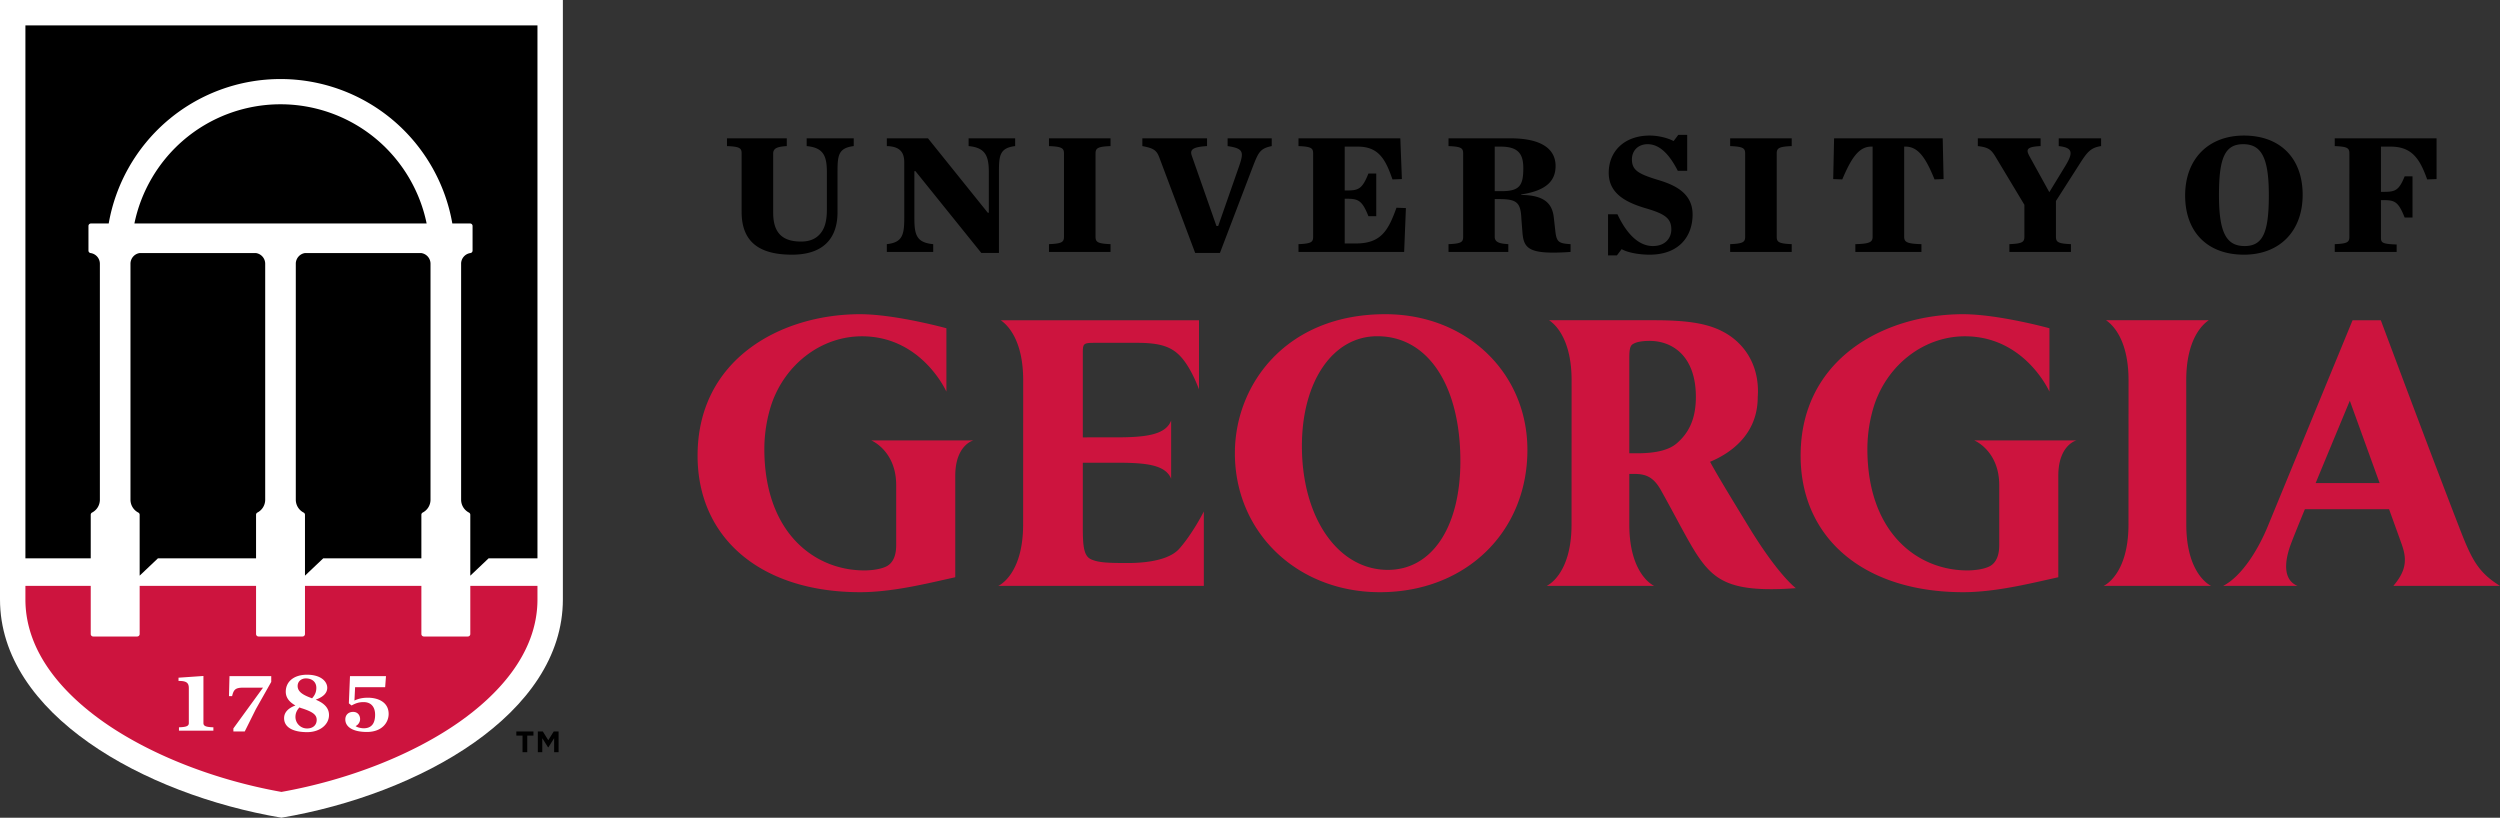 <svg xmlns="http://www.w3.org/2000/svg" width="617.605" height="202.009" viewBox="0 0 617.605 202.009"><rect x="0" y="0" width="617.605" height="202.009" fill="#333333" stroke="none"/><path fill="#CD143E" d="M342.25 77.621h-.067c-24.366 0-37.115 17.273-37.115 34.338 0 19.574 15.402 34.337 35.827 34.337 21.114 0 36.438-14.783 36.438-35.15 0-19.113-15.082-33.525-35.083-33.525zm18.524 36.301c0 16.318-7.032 26.861-17.914 26.861-12.304 0-21.235-12.863-21.235-30.587 0-15.975 7.646-27.132 18.592-27.132h.068c12.447.001 20.489 12.114 20.489 30.858zm-124.783 3.635v25.044l-2.612.585c-6.14 1.386-13.781 3.109-20.881 3.109-24.4 0-40.166-13.239-40.166-33.728 0-24.011 20.8-34.946 40.126-34.946 8.733 0 21.341 3.469 21.341 3.469v15.659s-6.057-13.671-20.87-13.671c-9.941 0-18.926 6.765-22.358 16.834a36.014 36.014 0 0 0-1.748 10.961c0 20.755 12.401 30.044 24.691 30.044 1.84 0 4.311-.298 5.732-1.139 1.424-.881 2.152-2.605 2.152-5.118v-14.796c0-8.537-6.158-11.059-6.158-11.059h25.21c.001.001-4.459 1.113-4.459 8.752zm272.497 0v25.044l-2.612.585c-6.14 1.386-13.781 3.109-20.881 3.109-24.4 0-40.166-13.239-40.166-33.728 0-24.011 20.8-34.946 40.126-34.946 8.733 0 21.341 3.469 21.341 3.469v15.659s-6.057-13.671-20.87-13.671c-9.941 0-18.926 6.765-22.358 16.834a36.014 36.014 0 0 0-1.748 10.961c0 20.755 12.401 30.044 24.691 30.044 1.84 0 4.311-.298 5.732-1.139 1.424-.881 2.152-2.605 2.152-5.118v-14.796c0-8.537-6.158-11.059-6.158-11.059h25.21c0 .001-4.459 1.113-4.459 8.752zm-230.586 21.531c-4.311 0-6.654-.133-8.322-.902-1.768-.743-2.08-3.063-2.08-7.66v-16.218h8.072c7.289 0 12.28.409 13.75 3.952v-14.361c-1.392 3.524-6.155 4.149-13.75 4.149H267.5V87.561c0-2.87 0-2.87 3.615-2.87h9.734c5.969 0 8.899.994 11.339 3.996 2.441 3.002 4.012 7.521 4.012 7.521V79.111h-48.993c1.542 1.03 5.564 4.688 5.564 14.852l-.014 35.578c0 12.573-6.144 15.196-6.144 15.196h50.785v-18.378s-2.724 5.42-6.064 9.197c-3.341 3.777-12.161 3.532-13.432 3.532zm141.05-41.022c0 5.036-1.487 8.663-4.677 11.413l-.004.005c-1.911 1.679-5.131 2.496-9.846 2.496h-1.921V88.373c0-1.873.193-2.778.666-3.204.773-.632 2.244-.952 4.373-.952 5.516-.001 11.409 3.638 11.409 13.849zm12.974 31.921c-2.893-4.761-7.292-11.878-9.466-15.901 4.666-1.946 11.773-6.475 11.773-15.988v-.018c.035-.468.058-.945.058-1.438 0-5.738-2.473-10.603-6.97-13.703-4.151-2.79-9.235-3.828-18.761-3.828h-25.873c1.542 1.03 5.564 4.688 5.564 14.852l-.014 35.578c0 12.573-6.144 15.196-6.144 15.196h26.556s-6.144-2.622-6.144-15.196v-12.455h1.379c2.991 0 4.709 1.041 6.333 3.835 1.009 1.788 1.978 3.577 2.923 5.316 1.853 3.418 4.246 7.975 5.989 10.647 4.121 6.297 8.088 9.037 20.724 8.631 0 0 2.153-.077 3.797-.217.001.001-4.331-3.144-11.724-15.311zm114.324 14.75s-6.144-2.622-6.144-15.196l-.014-35.578c0-10.164 4.022-13.822 5.564-14.852h-25.382c1.542 1.03 5.564 4.688 5.564 14.852l-.014 35.578c0 12.573-6.144 15.196-6.144 15.196h26.57zm71.355 0c-5.623-3.485-7.141-6.813-10.373-15.237-5.459-14.08-12.985-34.12-18.931-50.007l-.143-.381h-6.973l-20.873 50.72c-2.29 5.659-6.385 12.487-11.103 14.905h18.362c-3.935-1.644-3.04-6.798-1.424-10.86.305-.854 1.58-3.999 3.252-8.074h20.804c1.671 4.622 2.939 8.135 3.118 8.649 1.314 3.699 1.197 6.474-2.064 10.285h26.348zm-45.543-25.397c3.966-9.6 8.442-20.34 8.442-20.34s3.872 10.69 7.363 20.34h-15.805z"/><path d="M183.211 52.34V37.925c0-1.322-.43-1.706-3.617-1.833v-1.92h14.774v1.92c-2.11.127-3.359.426-3.359 1.833v14.629c0 4.99 2.283 7.123 6.892 7.123 1.851 0 3.317-.512 4.392-1.578 1.336-1.322 1.982-3.156 1.982-6.398v-9.169c0-4.094-.904-6.057-4.996-6.44v-1.92h11.629v1.92c-3.833.469-4.006 2.346-4.006 6.44v9.894c0 6.525-3.575 10.491-11.242 10.491-7.881 0-12.449-2.985-12.449-10.577zm42.938-10.065h-.259v11.6c0 4.137.516 6.057 4.651 6.44v1.919h-11.458v-1.919c3.834-.427 4.308-2.261 4.308-6.44V40.143c0-2.261-.819-3.967-4.308-4.052v-1.92h10.167l14.774 18.382h.259V42.532c0-4.094-.904-6.057-4.998-6.44v-1.92h11.501v1.92c-3.834.469-4.006 2.346-4.006 6.44V62.49h-4.35l-16.281-20.215zm32.994 18.041c3.187-.128 3.705-.512 3.705-1.834V37.925c0-1.322-.518-1.706-3.705-1.833v-1.92h15.206v1.92c-3.189.127-3.705.512-3.705 1.833v20.557c0 1.322.516 1.706 3.705 1.834v1.919h-15.206v-1.919zm27.245-21.452c-.689-1.791-1.464-2.26-4.179-2.772v-1.92h15.981v1.92c-3.747.213-4.265.981-3.747 2.431l6.073 17.316h.43l5.083-14.544c1.293-3.711 1.293-4.606-2.757-5.203v-1.92h10.898v1.92c-2.93.597-3.317 1.62-4.695 5.16l-8.099 21.239h-6.115l-8.873-23.627zm34.394 21.452c3.189-.128 3.619-.512 3.619-1.834V37.925c0-1.322-.43-1.706-3.619-1.833v-1.92h25.156l.388 10.066-2.326.085c-1.679-4.819-3.317-8.104-8.571-8.104h-3.231v10.833h.646c2.757 0 3.705-.384 5.213-4.179h1.938v10.534h-1.938c-1.508-3.796-2.456-4.307-5.213-4.307h-.646v11.046h2.8c6.289 0 8.012-3.369 9.993-8.828l2.325.086-.43 10.832h-26.104v-1.92zm48.477-1.834c0 1.407 1.249 1.706 3.359 1.834v1.919h-14.774v-1.919c3.187-.128 3.617-.512 3.617-1.834V37.925c0-1.322-.43-1.706-3.617-1.833v-1.92h15.292c8.615 0 11.157 3.285 11.157 6.824 0 3.412-1.938 6.057-8.486 7.038v.127c6.03.043 7.709 2.388 8.054 5.63l.345 3.071c.303 2.857.733 3.284 3.791 3.454v1.919a56.85 56.85 0 0 1-4.392.171c-6.29 0-7.237-1.621-7.495-4.99l-.259-3.284c-.171-4.094-1.076-4.948-5.514-4.948h-1.076v9.298zm1.723-11.259c4.436 0 5.34-1.407 5.34-5.672 0-3.498-1.205-5.332-5.643-5.332h-1.42v11.004h1.723zm26.27 5.714h2.326c2.197 4.692 5.169 7.847 8.744 7.847 3.187 0 4.566-2.09 4.566-4.094 0-2.73-1.552-3.838-6.203-5.203-4.782-1.407-9.262-3.54-9.262-8.786 0-5.416 3.964-9.212 10.123-9.212 2.197 0 4.609.64 5.902 1.365l1.163-1.535h2.197v8.871h-2.326c-2.068-4.052-4.48-6.568-7.452-6.568-2.326 0-3.876 1.578-3.876 3.753 0 2.73 1.679 3.625 6.589 5.118 3.964 1.194 8.4 3.199 8.4 8.487 0 5.246-3.187 9.937-10.639 9.937-2.326 0-5.213-.427-6.892-1.365l-1.163 1.535h-2.197v-10.15zm30.171 7.379c3.189-.128 3.705-.512 3.705-1.834V37.925c0-1.322-.516-1.706-3.705-1.833v-1.92h15.206v1.92c-3.187.127-3.705.512-3.705 1.833v20.557c0 1.322.518 1.706 3.705 1.834v1.919h-15.206v-1.919zm30.927 0c3.575-.086 4.265-.512 4.265-1.834V36.219h-.345c-3.143 0-4.996 3.028-7.151 8.104l-2.239-.085.215-10.066h26.835l.217 10.066-2.241.085c-2.111-5.246-4.006-8.104-7.151-8.104h-.345v22.263c0 1.322.689 1.748 4.265 1.834v1.919H458.35v-1.919zm51.925-19.405c1.98-3.284 1.723-4.435-1.681-4.819v-1.92h10.467v1.92c-2.584.384-3.446 1.492-5.298 4.393l-5.858 9.169v8.828c0 1.322.518 1.706 3.705 1.834v1.919h-15.206v-1.919c3.189-.128 3.705-.512 3.705-1.834v-7.89l-7.151-11.899c-1.034-1.706-1.723-2.303-4.35-2.601v-1.92h15.507v1.92c-3.661.171-3.617.938-2.671 2.644l4.824 8.743 4.007-6.568zm29.548 7.378c0-8.999 5.729-14.799 14.517-14.799 9.002 0 14.515 5.63 14.515 14.629 0 9.042-5.729 14.799-14.515 14.799-9.003-.001-14.517-5.588-14.517-14.629zm20.676-.085c0-9.127-1.765-12.582-6.332-12.582-4.566 0-5.988 3.454-5.988 12.582 0 9.169 1.767 12.581 6.332 12.581 4.568 0 5.988-3.412 5.988-12.581zm16.28 12.112c3.187-.128 3.617-.512 3.617-1.834V37.925c0-1.322-.43-1.706-3.617-1.833v-1.92h25.156v10.066l-2.326.085c-1.809-5.118-3.791-8.104-9.045-8.104h-2.369v11.174h.731c2.757 0 3.705-.299 5.127-3.838h1.938v10.192h-1.938c-1.508-3.796-2.37-4.307-5.127-4.307h-.731v9.042c0 1.407.042 1.792 3.876 1.919v1.834h-15.292v-1.919z"/><path fill="#FFF" d="M139.053 0v148.086c0 28.249-35.337 48.125-69.526 53.923C35.337 196.211 0 176.335 0 148.086V0h139.053z"/><path d="M93.445 34.779A36.82 36.82 0 0 0 69.3 25.764a36.827 36.827 0 0 0-24.146 9.015c-6.102 5.3-10.34 12.549-11.949 20.43h72.19c-1.609-7.881-5.847-15.13-11.95-20.43zM63.203 62.515l-28.684.001c-1.252.168-2.221 1.231-2.286 2.525l.001 58.403a3.57 3.57 0 0 0 1.936 3.183.613.613 0 0 1 .331.544v15.041l4.52-4.288h24.235v-10.758c0-.229.128-.438.33-.543a3.572 3.572 0 0 0 1.928-3.179v-58.29a2.668 2.668 0 0 0-2.311-2.639zm40.841 0l-28.684.001c-1.252.168-2.221 1.231-2.286 2.525l.001 58.403a3.57 3.57 0 0 0 1.936 3.183.613.613 0 0 1 .331.544v15.041l4.52-4.288h24.235v-10.758c0-.229.128-.438.329-.543a3.571 3.571 0 0 0 1.929-3.179v-58.29a2.667 2.667 0 0 0-2.311-2.639z"/><path fill="#CD143E" d="M25.555 178.334c11.478 8.078 27.453 14.358 43.972 17.304 16.518-2.947 32.493-9.226 43.971-17.304 8.795-6.189 19.278-16.461 19.278-30.248v-3.349h-16.591v11.893a.612.612 0 0 1-.612.612H104.71a.612.612 0 0 1-.612-.612v-11.893H75.343v11.893a.612.612 0 0 1-.612.612H63.869a.612.612 0 0 1-.612-.612v-11.893H34.502v11.893a.612.612 0 0 1-.612.612H23.027a.612.612 0 0 1-.612-.612v-11.893H6.277v3.349c0 13.787 10.483 24.058 19.278 30.248z"/><path d="M22.415 127.166c0-.229.128-.438.33-.543a3.572 3.572 0 0 0 1.928-3.179v-58.29a2.675 2.675 0 0 0-2.292-2.636.611.611 0 0 1-.527-.606v-6.09c0-.338.274-.612.612-.612h4.391c1.685-9.716 6.727-18.639 14.207-25.137A43.05 43.05 0 0 1 69.3 19.529a43.057 43.057 0 0 1 28.235 10.544c7.481 6.498 12.523 15.421 14.207 25.137h4.39c.338 0 .612.274.612.612v6.088a.61.61 0 0 1-.53.606 2.676 2.676 0 0 0-2.299 2.526l.001 58.403a3.57 3.57 0 0 0 1.937 3.183c.203.106.33.315.331.544v15.046l4.52-4.288v-.005h12.071V6.277H6.277v131.647h16.138v-10.758z"/><path fill="#FFF" d="M50.257 178.641v-11.647l-6.156.424v.805l.147-.002c1.024 0 1.644.157 1.995.501.284.278.405.673.405 1.321v8.598c0 .794-.786.971-2.438 1.034v.825h8.506v-.825c-1.666-.062-2.459-.24-2.459-1.034zm7.082-6.672c.391-1.617.817-2.089 2.761-2.089h4.877l-.09.124-7.233 9.948v.746h2.811l2.742-5.508 3.801-6.733v-1.424H56.694l-.127 4.937h.772zm20.652.878l.182-.069c1.771-.667 2.67-1.631 2.67-2.865 0-1.555-1.563-3.23-4.993-3.23-3.191 0-5.254 1.653-5.254 4.21 0 1.334.756 2.447 2.247 3.305l.141.081-.151.06c-1.758.694-2.65 1.732-2.65 3.083 0 2.191 2.082 3.448 5.711 3.448 3.069 0 5.385-1.82 5.385-4.232 0-1.604-1.017-2.819-3.109-3.715l-.179-.076zm-2.445-5.253c1.581 0 2.603.91 2.603 2.32 0 .989-.305 1.753-1.021 2.555l-.035.04-.05-.018c-1.777-.651-3.512-1.419-3.512-3.012 0-1.238 1.014-1.885 2.015-1.885zm.327 12.366a2.858 2.858 0 0 1-2.886-2.82c0-.893.304-1.636.957-2.339l.038-.041.051.024c.211.096.463.185.729.257 2.567.848 3.475 1.58 3.475 2.797-.001 1.288-.928 2.122-2.364 2.122zm14.995-7.596c-1.233 0-2.187.193-3.189.646l-.117.053.007-.128.156-3.164h7.424l.206-2.738H86.46l-.279 6.719.669.531c.972-.529 1.778-.834 2.974-.834 1.807 0 2.843 1.139 2.843 3.125 0 2.218-.949 3.343-2.821 3.343-.647 0-1.588-.234-1.897-.473l-.1-.076.112-.057c.497-.249 1.001-.896 1.001-1.649 0-.893-.535-1.794-1.728-1.794-1.151 0-1.925.747-1.925 1.859 0 1.941 1.997 3.099 5.341 3.099 3.685 0 5.363-2.306 5.363-4.449.001-2.958-2.657-4.013-5.145-4.013z"/><path d="M129.087 181.73h-1.531v-1.033h4.23v1.033h-1.532v4.096h-1.166v-4.096zm3.78-1.034h1.232l1.348 2.165 1.349-2.165h1.199v5.129h-1.099v-3.464l-1.415 2.248h-.1l-1.415-2.248v3.464h-1.099v-5.129z"/></svg>